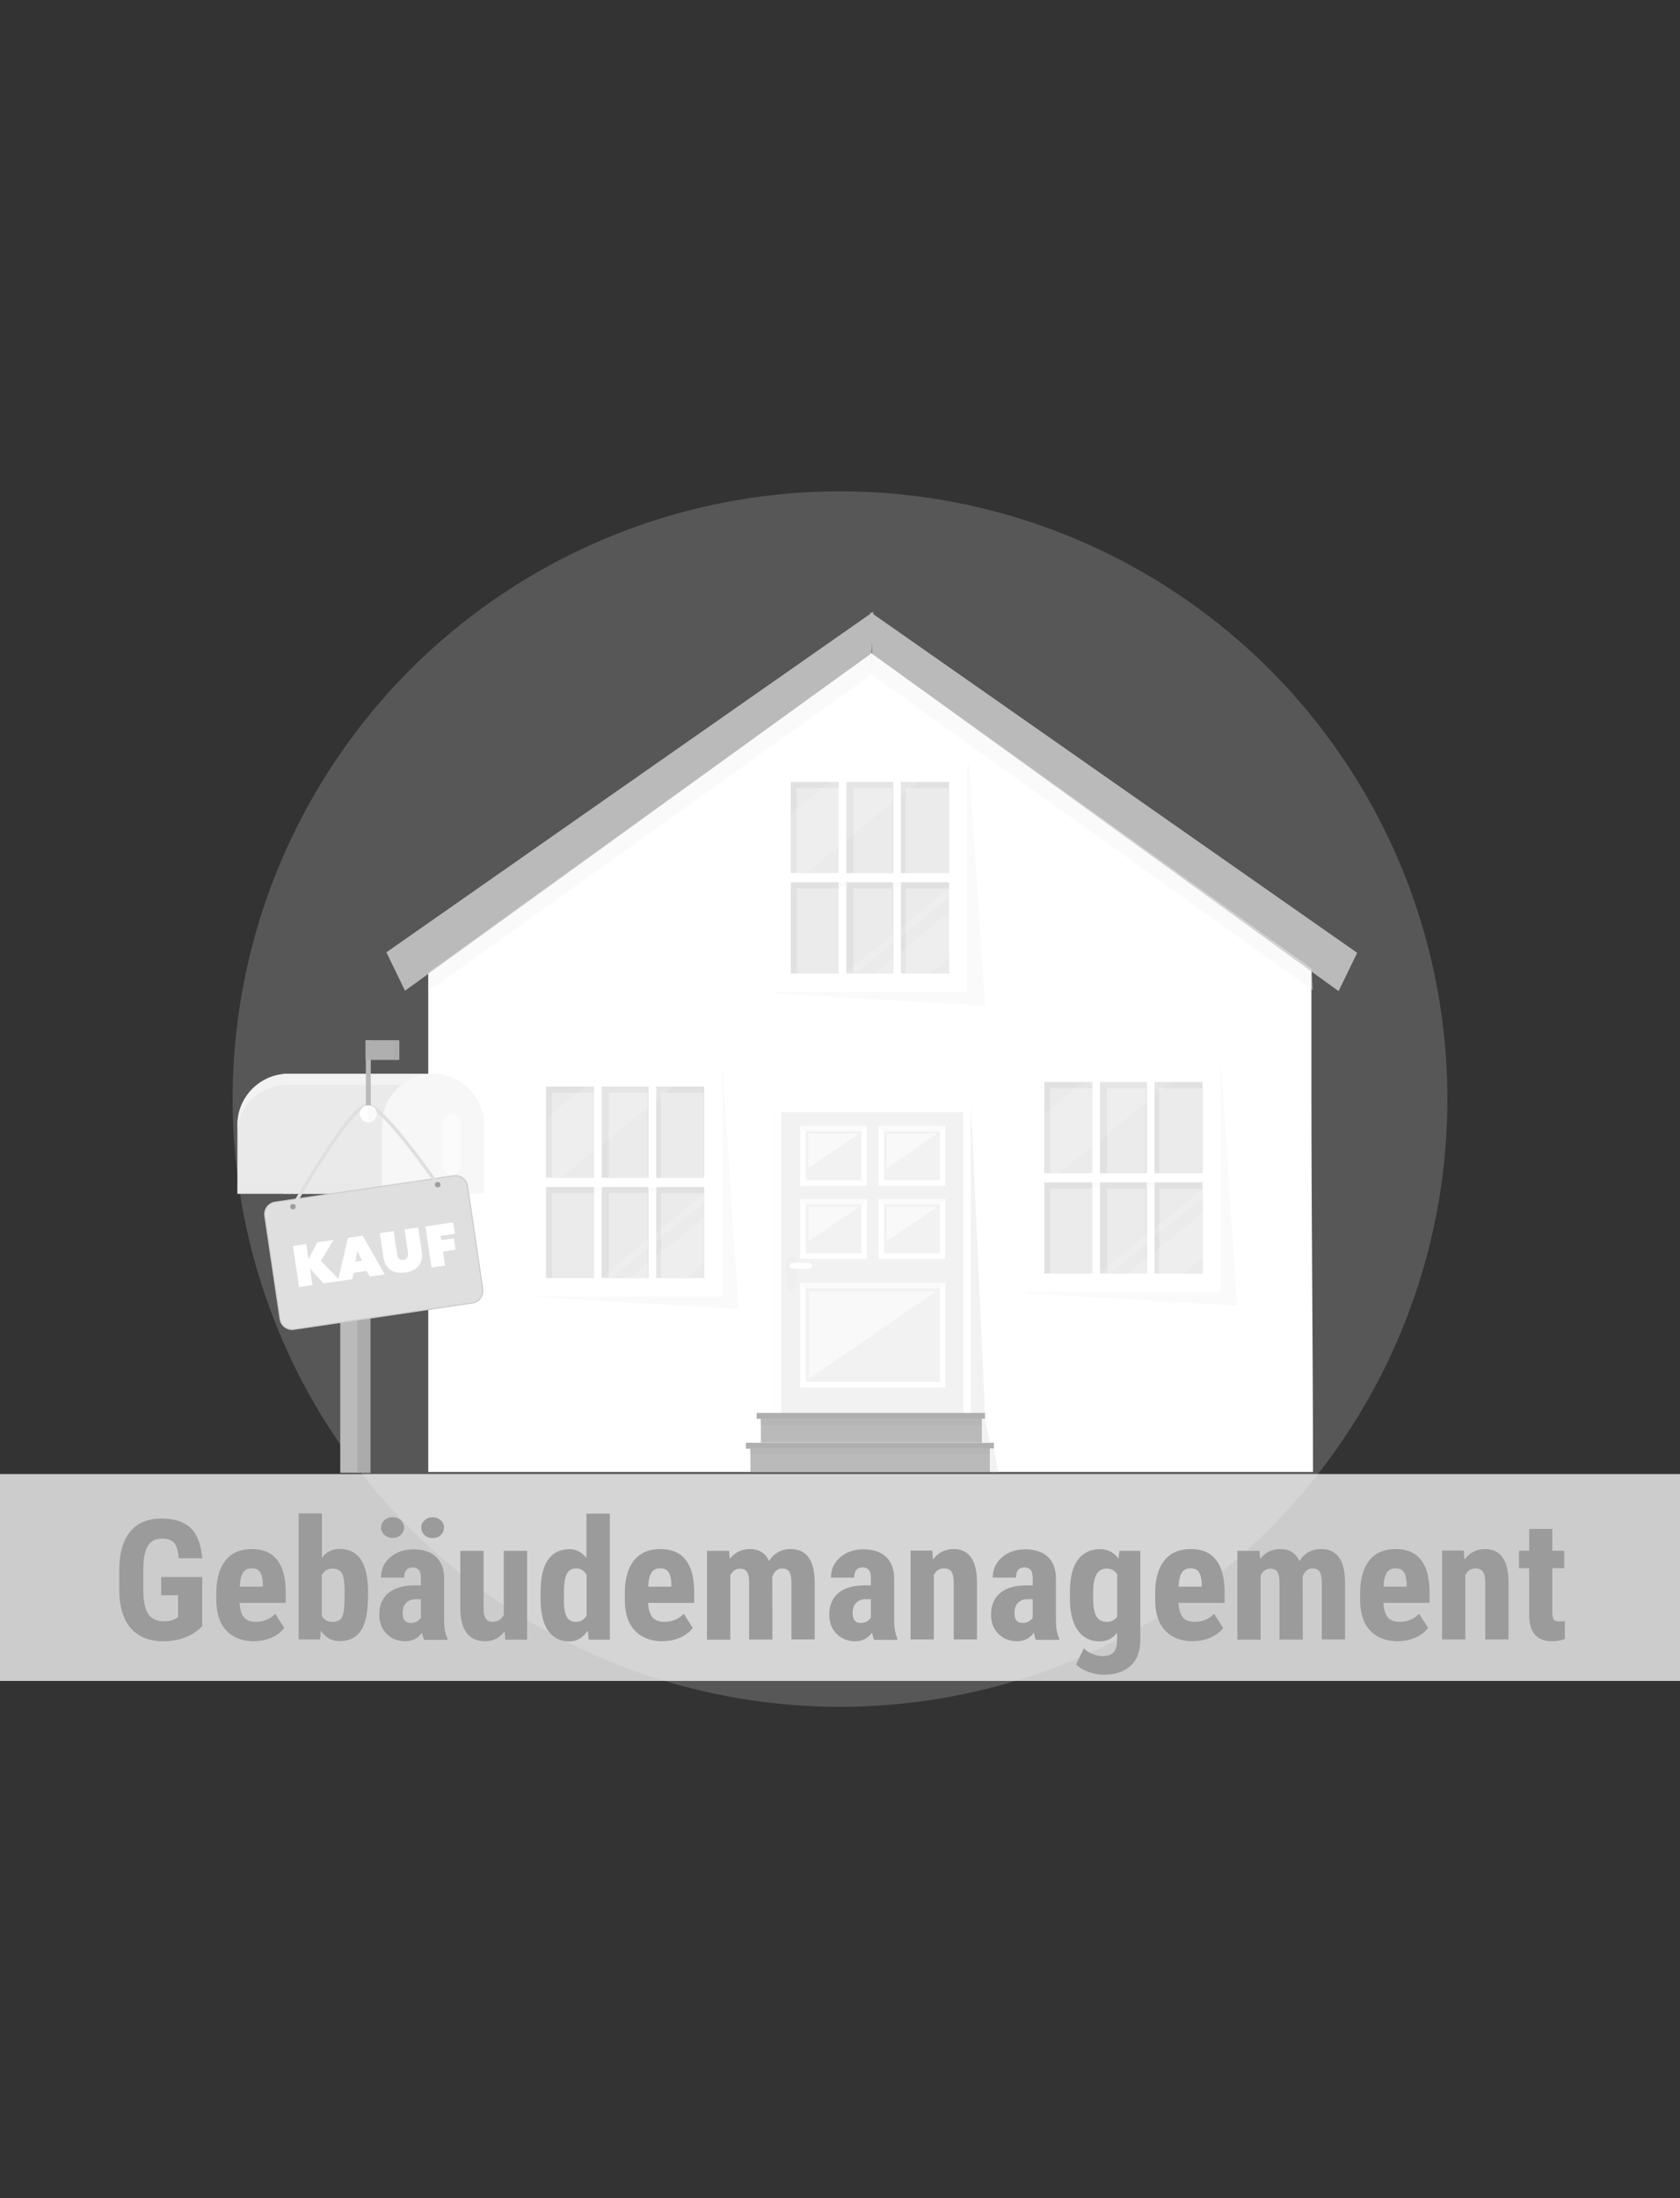 <?xml version="1.0" encoding="UTF-8"?>
<!--
  - $Id$
  -
  - This document contains trade secret data which is the property of
  - markt.de GmbH & Co KG. Information contained herein may not be used,
  - copied or disclosed in whole or part except as permitted by written
  - agreement from markt.de GmbH & Co KG.
  -
  - Copyright (C) 2025 markt.de GmbH & Co KG / Munich / Germany
  -->

<svg id="Ebene_2" xmlns="http://www.w3.org/2000/svg" version="1.1" xmlns:xlink="http://www.w3.org/1999/xlink" viewBox="0 0 130 170">
  <rect x="0" y="0" width="130" height="170" fill="#333333" stroke="none"/>
  <!-- Generator: Adobe Illustrator 29.3.1, SVG Export Plug-In . SVG Version: 2.1.0 Build 151)  -->
  <defs>
    <style>
      .st0 {
        fill: #9c9c9c;
      }

      .st1 {
        opacity: .14;
      }

      .st2 {
        fill: #f2f2f2;
      }

      .st3 {
        fill: #aeacaa;
        opacity: .3;
      }

      .st4 {
        fill: #bababa;
      }

      .st5, .st6, .st7, .st8 {
        fill: #fff;
      }

      .st6, .st9, .st10 {
        opacity: .5;
      }

      .st11 {
        fill: #9b9b9b;
      }

      .st12 {
        fill: #e1e1e1;
      }

      .st13, .st14 {
        fill: none;
      }

      .st14 {
        stroke: #dfdfdf;
        stroke-linecap: round;
        stroke-linejoin: round;
        stroke-width: .26px;
      }

      .st15 {
        fill: #fbfbfb;
      }

      .st16 {
        clip-path: url(#clippath-1);
      }

      .st17, .st18, .st19 {
        fill: #f2f2f2;
      }

      .st20 {
        clip-path: url(#clippath-3);
      }

      .st9 {
        fill: #e8e8e8;
      }

      .st18 {
        opacity: .34;
      }

      .st7 {
        opacity: .4;
      }

      .st8 {
        opacity: .75;
      }

      .st21 {
        fill: #efefef;
      }

      .st22 {
        fill: #dfdfdf;
      }

      .st19 {
        opacity: .42;
      }

      .st23 {
        fill: #ebebeb;
      }

      .st24 {
        fill: #ccc;
      }

      .st25 {
        fill: #ababab;
      }

      .st26 {
        clip-path: url(#clippath-2);
      }

      .st10, .st27 {
        fill: #f7f7f7;
      }

      .st28 {
        fill: #b6b6b6;
      }

      .st29 {
        fill: #eaeaea;
      }

      .st30 {
        clip-path: url(#clippath);
      }

      .st31 {
        fill: #afafaf;
      }
    </style>
    <clipPath id="clippath">
      <rect class="st13" x="61.24" y="60.46" width="12.23" height="14.82"/>
    </clipPath>
    <clipPath id="clippath-1">
      <rect class="st13" x="42.3" y="84.03" width="12.23" height="14.82"/>
    </clipPath>
    <clipPath id="clippath-2">
      <rect class="st13" x="80.86" y="83.68" width="12.23" height="14.82"/>
    </clipPath>
    <clipPath id="clippath-3">
      <line class="st13" x1="58.53" y1="91.13" x2="58.53" y2="87.24"/>
    </clipPath>
  </defs>
  <circle class="st3" cx="65" cy="85" r="47"/>
  <g>
    <g>
      <g id="Haus">
        <g>
          <path class="st5" d="M101.49,74.9h.12l-34.18-24.4-34.17,24.4h-.12v38.94h68.46c0-9.71-.12-19.41-.12-29.12v-9.82Z"/>
          <polygon class="st17" points="76.22 109.27 60.45 109.33 60.34 85.06 75.12 85.06 76.22 109.27"/>
          <polygon class="st4" points="31.34 76.62 29.9 73.65 67.58 47.31 67.43 50.53 31.34 76.62"/>
          <polygon class="st4" points="103.58 76.65 105.02 73.69 67.35 47.34 67.49 50.57 103.58 76.65"/>
          <polygon class="st19" points="33.15 76.66 33.15 75.22 67.5 50.49 67.43 52.18 33.15 76.66"/>
          <polygon class="st19" points="101.59 76.58 101.49 74.9 67.36 50.49 67.43 52.18 101.59 76.58"/>
          <g>
            <polygon class="st18" points="76.23 77.78 59.92 76.83 60 59.15 74.99 59.15 76.23 77.78"/>
            <rect class="st5" x="59.79" y="59.03" width="15.05" height="17.68"/>
            <rect class="st12" x="61.19" y="60.47" width="12.25" height="14.81"/>
            <rect class="st23" x="61.64" y="60.94" width="3.34" height="6.57"/>
            <rect class="st23" x="66.03" y="60.94" width="3.01" height="6.57"/>
            <rect class="st23" x="70.06" y="60.94" width="3.34" height="6.57"/>
            <rect class="st23" x="61.65" y="68.71" width="3.34" height="6.57"/>
            <rect class="st23" x="66.04" y="68.71" width="3.01" height="6.57"/>
            <rect class="st23" x="70.08" y="68.71" width="3.34" height="6.57"/>
            <g>
              <rect class="st5" x="64.9" y="60.09" width=".59" height="15.53"/>
              <rect class="st5" x="69.12" y="60.09" width=".59" height="15.53"/>
              <rect class="st15" x="64.9" y="67.72" width=".59" height=".85"/>
              <rect class="st15" x="69.12" y="67.72" width=".59" height=".85"/>
              <rect class="st5" x="67" y="61.48" width=".71" height="12.78" transform="translate(135.23 .52) rotate(90)"/>
            </g>
            <g class="st1">
              <g class="st30">
                <g>
                  <rect class="st5" x="60.56" y="71.12" width="25.34" height="2.75" transform="translate(-29.32 62.49) rotate(-39.14)"/>
                  <rect class="st5" x="58.79" y="70.27" width="25.68" height=".52" transform="translate(-28.45 61.04) rotate(-39.14)"/>
                  <rect class="st5" x="51.88" y="60.34" width="26.49" height="4.3" transform="translate(-24.83 55.13) rotate(-39.14)"/>
                </g>
              </g>
            </g>
          </g>
          <g>
            <polygon class="st18" points="57.15 101.23 40.83 100.28 40.91 82.6 55.91 82.6 57.15 101.23"/>
            <rect class="st5" x="40.85" y="82.6" width="15.05" height="17.68"/>
            <rect class="st12" x="42.25" y="84.03" width="12.25" height="14.81"/>
            <rect class="st23" x="42.71" y="84.51" width="3.34" height="6.57"/>
            <rect class="st23" x="47.1" y="84.51" width="3.01" height="6.57"/>
            <rect class="st23" x="51.13" y="84.51" width="3.34" height="6.57"/>
            <rect class="st23" x="42.72" y="92.27" width="3.34" height="6.57"/>
            <rect class="st23" x="47.11" y="92.27" width="3.01" height="6.57"/>
            <rect class="st23" x="51.14" y="92.27" width="3.34" height="6.57"/>
            <g>
              <rect class="st5" x="45.97" y="83.66" width=".59" height="15.53"/>
              <rect class="st5" x="50.19" y="83.66" width=".59" height="15.53"/>
              <rect class="st15" x="45.97" y="91.29" width=".59" height=".85"/>
              <rect class="st15" x="50.19" y="91.29" width=".59" height=".85"/>
              <rect class="st5" x="48.07" y="85.05" width=".71" height="12.78" transform="translate(139.86 43.02) rotate(90)"/>
            </g>
            <g class="st1">
              <g class="st16">
                <g>
                  <rect class="st5" x="41.63" y="94.69" width="25.34" height="2.75" transform="translate(-48.45 55.82) rotate(-39.14)"/>
                  <rect class="st5" x="39.86" y="93.84" width="25.68" height=".52" transform="translate(-47.57 54.38) rotate(-39.14)"/>
                  <rect class="st5" x="32.95" y="83.91" width="26.49" height="4.3" transform="translate(-43.95 48.46) rotate(-39.14)"/>
                </g>
              </g>
            </g>
          </g>
          <g>
            <polygon class="st18" points="95.73 100.97 79.41 100.02 79.49 82.34 94.49 82.34 95.73 100.97"/>
            <rect class="st5" x="79.41" y="82.24" width="15.05" height="17.68"/>
            <rect class="st12" x="80.81" y="83.68" width="12.25" height="14.81"/>
            <rect class="st23" x="81.27" y="84.16" width="3.34" height="6.57"/>
            <rect class="st23" x="85.66" y="84.16" width="3.01" height="6.57"/>
            <rect class="st23" x="89.69" y="84.16" width="3.34" height="6.57"/>
            <rect class="st23" x="81.28" y="91.92" width="3.34" height="6.57"/>
            <rect class="st23" x="85.67" y="91.92" width="3.01" height="6.57"/>
            <rect class="st23" x="89.7" y="91.92" width="3.34" height="6.57"/>
            <g>
              <rect class="st5" x="84.53" y="83.3" width=".59" height="15.53"/>
              <rect class="st5" x="88.75" y="83.3" width=".59" height="15.53"/>
              <rect class="st15" x="84.53" y="90.93" width=".59" height=".85"/>
              <rect class="st15" x="88.75" y="90.93" width=".59" height=".85"/>
              <rect class="st5" x="86.63" y="84.69" width=".71" height="12.78" transform="translate(178.07 4.1) rotate(90)"/>
            </g>
            <g class="st1">
              <g class="st26">
                <g>
                  <rect class="st5" x="80.19" y="94.33" width="25.34" height="2.75" transform="translate(-39.57 80.08) rotate(-39.14)"/>
                  <rect class="st5" x="78.42" y="93.49" width="25.68" height=".52" transform="translate(-38.69 78.64) rotate(-39.14)"/>
                  <rect class="st5" x="71.51" y="83.55" width="26.49" height="4.3" transform="translate(-35.08 72.72) rotate(-39.14)"/>
                </g>
              </g>
            </g>
          </g>
          <g>
            <rect class="st2" x="59.88" y="85.06" width="15.24" height="24.27"/>
            <rect class="st5" x="59.88" y="85.06" width="15.24" height=".96"/>
            <rect class="st5" x="59.88" y="85.06" width=".57" height="24.27"/>
            <rect class="st5" x="74.55" y="85.06" width=".57" height="24.27"/>
            <polygon class="st5" points="61.91 91.72 62.35 91.29 62.35 87.5 61.92 87.07 61.91 91.72"/>
            <polygon class="st15" points="61.92 87.07 62.35 87.5 66.66 87.5 67.08 87.07 61.92 87.07"/>
            <polygon class="st5" points="67.08 87.07 66.66 87.49 66.66 91.28 67.08 91.72 67.08 87.07"/>
            <polygon class="st5" points="67.08 91.72 66.66 91.28 62.35 91.28 61.91 91.72 67.08 91.72"/>
            <polygon class="st5" points="67.98 91.72 68.41 91.29 68.41 87.5 67.99 87.07 67.98 91.72"/>
            <polygon class="st15" points="67.99 87.07 68.41 87.5 72.73 87.5 73.15 87.07 67.99 87.07"/>
            <polygon class="st5" points="73.15 87.07 72.73 87.49 72.73 91.28 73.15 91.72 73.15 87.07"/>
            <polygon class="st5" points="73.15 91.72 72.73 91.28 68.41 91.28 67.98 91.72 73.15 91.72"/>
            <polygon class="st5" points="61.91 97.36 62.35 96.94 62.35 93.15 61.92 92.71 61.91 97.36"/>
            <polygon class="st15" points="61.92 92.71 62.35 93.15 66.66 93.15 67.08 92.71 61.92 92.71"/>
            <polygon class="st5" points="67.08 92.71 66.66 93.14 66.66 96.92 67.08 97.36 67.08 92.71"/>
            <polygon class="st5" points="67.08 97.36 66.66 96.93 62.35 96.93 61.91 97.36 67.08 97.36"/>
            <polygon class="st5" points="67.98 97.36 68.41 96.94 68.41 93.15 67.99 92.71 67.98 97.36"/>
            <polygon class="st15" points="67.99 92.71 68.41 93.15 72.73 93.15 73.15 92.71 67.99 92.71"/>
            <polygon class="st5" points="73.15 92.71 72.73 93.14 72.73 96.92 73.15 97.36 73.15 92.71"/>
            <polygon class="st5" points="73.15 97.36 72.73 96.93 68.41 96.93 67.98 97.36 73.15 97.36"/>
            <polygon class="st5" points="61.91 107.31 62.35 106.88 62.35 99.64 61.92 99.2 61.91 107.31"/>
            <polygon class="st15" points="61.92 99.2 62.35 99.64 72.73 99.64 73.15 99.2 61.92 99.2"/>
            <polygon class="st5" points="73.15 99.2 72.73 99.63 72.73 106.87 73.15 107.31 73.15 99.2"/>
            <polygon class="st5" points="73.15 107.31 72.73 106.87 62.35 106.87 61.91 107.31 73.15 107.31"/>
            <rect class="st21" x="60.82" y="97.14" width=".81" height="2.62" rx=".4" ry=".4"/>
            <rect class="st5" x="61.07" y="97.67" width="1.77" height=".44" rx=".22" ry=".22"/>
            <polygon class="st6" points="62.61 106.62 72.42 99.88 62.61 99.88 62.61 106.62"/>
            <polygon class="st6" points="62.57 96.01 66.5 93.32 62.57 93.32 62.57 96.01"/>
            <polygon class="st6" points="68.6 96.01 72.53 93.32 68.6 93.32 68.6 96.01"/>
            <polygon class="st6" points="68.6 90.37 72.53 87.67 68.6 87.67 68.6 90.37"/>
            <polygon class="st6" points="62.53 90.37 66.46 87.67 62.53 87.67 62.53 90.37"/>
          </g>
          <g>
            <rect class="st31" x="58.55" y="109.27" width="17.67" height=".46"/>
            <rect class="st31" x="57.72" y="111.58" width="19.19" height=".46"/>
            <rect class="st4" x="58.88" y="109.73" width="17.1" height="1.84"/>
            <rect class="st28" x="58.88" y="109.73" width="17.1" height=".5"/>
            <rect class="st4" x="58.07" y="112" width="18.53" height="1.84"/>
            <rect class="st28" x="58.07" y="112" width="18.53" height=".5"/>
          </g>
          <polygon class="st17" points="76.22 109.73 76.61 111.58 75.98 111.58 75.98 109.73 76.22 109.73"/>
          <polygon class="st17" points="76.91 112.04 77.25 113.84 76.63 113.84 76.61 112 76.91 112.04"/>
        </g>
      </g>
      <g class="st1">
        <g class="st20">
          <g>
            <rect class="st5" x="58.35" y="90.04" width="6.66" height=".72" transform="translate(-43.22 59.21) rotate(-39.14)"/>
            <rect class="st5" x="57.89" y="89.81" width="6.75" height=".14" transform="translate(-42.99 58.83) rotate(-39.14)"/>
            <rect class="st5" x="56.07" y="87.2" width="6.96" height="1.13" transform="translate(-42.04 57.28) rotate(-39.14)"/>
          </g>
        </g>
      </g>
    </g>
    <g>
      <rect class="st4" x="26.33" y="92.32" width="1.5" height="21.59"/>
      <rect class="st25" x="27.66" y="92.32" width="1.02" height="21.59" transform="translate(56.33 206.23) rotate(180)"/>
      <rect class="st29" x="21.93" y="83.04" width="11.58" height="9.28"/>
      <path class="st29" d="M26.27,92.32v-5.33c0-2.17-1.78-3.95-3.95-3.95h0c-2.17,0-3.95,1.78-3.95,3.95v5.33h7.89Z"/>
      <path class="st7" d="M22.32,83.04h-.39v.02c-1.99.2-3.56,1.89-3.56,3.93v.66c0-2.04,1.57-3.53,3.56-3.73v-.02h11.58v-.86h-11.19Z"/>
      <path class="st27" d="M37.46,92.32v-5.33c0-2.17-1.78-3.95-3.95-3.95h0c-2.17,0-3.95,1.78-3.95,3.95v5.33h7.89Z"/>
      <rect class="st9" x="18.37" y="91.53" width="11.19" height=".79"/>
      <g>
        <path class="st22" d="M22.59,102.81c-.46,0-.86-.34-.92-.8l-1.18-7.98c-.08-.51.28-.99.79-1.06l13.83-2.04s.09-.01.14-.01c.46,0,.86.34.92.8l1.18,7.98c.07.51-.28.99-.79,1.06l-13.83,2.04s-.09.01-.14.01Z"/>
        <path class="st24" d="M35.25,90.97c.44,0,.82.33.88.76l1.18,7.98c.03.24-.02.47-.17.66-.14.19-.35.32-.59.35l-13.83,2.04s-.09,0-.13,0c-.44,0-.82-.33-.88-.76l-1.18-7.98c-.03-.24.02-.47.17-.66.14-.19.35-.32.59-.35l13.83-2.04s.09,0,.13,0M35.25,90.88s-.1,0-.14.01l-13.83,2.04c-.54.08-.9.58-.83,1.11l1.18,7.98c.07.49.49.84.97.84.05,0,.1,0,.14-.01l13.83-2.04c.54-.08.9-.58.83-1.11l-1.18-7.98c-.07-.49-.49-.84-.97-.84h0Z"/>
      </g>
      <rect class="st6" x="34.24" y="86.19" width="1.42" height="4.66" rx=".71" ry=".71"/>
      <g>
        <path class="st5" d="M23.99,98.12h0s.19,1.27.19,1.27l-1.04.15-.47-3.18,1.03-.15.17,1.17h0s.68-1.3.68-1.3l1.26-.19-.98,1.63,1.51,1.54-1.31.19-1.04-1.14Z"/>
        <path class="st5" d="M26.92,95.73l1.14-.17,1.71,3-1.16.17-.24-.44-1.01.15-.09.49-1.13.17.78-3.36ZM27.64,96.76l-.14.82.52-.08-.37-.75Z"/>
        <path class="st5" d="M31.35,98.41c-.25.04-.47.03-.66,0-.19-.04-.36-.11-.5-.22-.14-.1-.25-.23-.34-.38-.08-.15-.14-.33-.17-.51l-.29-1.93,1.07-.16.27,1.81c.02.15.08.27.16.34.09.07.2.1.33.08s.23-.08.29-.17c.06-.1.08-.22.06-.37l-.27-1.81,1.06-.16.29,1.93c.03.19.02.37-.02.54-.04.17-.11.33-.22.47-.11.14-.25.26-.43.35-.18.1-.39.16-.64.2Z"/>
        <path class="st5" d="M34.15,95.91l.97-.14.13.88-.97.14.16,1.08-1.05.16-.47-3.18,2.15-.32.13.89-1.1.16.05.33Z"/>
      </g>
      <path class="st14" d="M22.67,93.32s4.54-8.07,5.82-7.85,5.38,6.15,5.38,6.15"/>
      <circle class="st0" cx="22.67" cy="93.32" r=".21"/>
      <circle class="st0" cx="33.87" cy="91.62" r=".21"/>
      <g>
        <rect class="st4" x="28.31" y="80.45" width=".38" height="5.62"/>
        <ellipse class="st4" cx="28.5" cy="86.1" rx=".19" ry=".12"/>
      </g>
      <rect class="st31" x="28.28" y="80.45" width="2.62" height="1.52"/>
      <rect class="st25" x="30.52" y="80.45" width=".19" height="1.52"/>
      <circle class="st5" cx="28.5" cy="86.14" r=".66"/>
      <path class="st10" d="M29.16,86.14c0-.37-.3-.66-.66-.66v1.33c.37,0,.66-.3.66-.66Z"/>
    </g>
  </g>
  <rect class="st8" y="114" width="130" height="16"/>
  <g>
    <path class="st11" d="M15.66,125.75c-.36.39-.8.68-1.32.88-.52.2-1.09.3-1.72.3-1.06,0-1.89-.33-2.48-.99-.59-.66-.89-1.62-.91-2.87v-1.66c0-1.27.28-2.25.83-2.94.56-.69,1.37-1.03,2.43-1.03,1,0,1.76.25,2.27.74.51.5.8,1.27.89,2.33h-1.82c-.05-.59-.17-.99-.37-1.2-.19-.21-.5-.32-.91-.32-.5,0-.87.18-1.1.55s-.35.95-.36,1.76v1.68c0,.84.13,1.45.38,1.84.25.38.67.57,1.24.57.37,0,.67-.07.9-.22l.17-.11v-1.69h-1.31v-1.41h3.18v3.81Z"/>
    <path class="st11" d="M19.67,126.93c-.92,0-1.64-.28-2.16-.83s-.77-1.34-.77-2.36v-.55c0-1.08.24-1.92.71-2.51s1.15-.88,2.04-.88,1.51.28,1.95.83.66,1.37.67,2.45v.88h-3.57c.03.51.14.88.34,1.12s.51.35.92.35c.6,0,1.1-.21,1.5-.62l.7,1.09c-.22.3-.54.55-.96.74s-.87.28-1.36.28ZM18.54,122.71h1.8v-.17c0-.41-.08-.72-.2-.93s-.35-.32-.66-.32-.54.11-.68.34c-.14.22-.23.58-.25,1.08Z"/>
    <path class="st11" d="M28.47,123.59c0,1.11-.18,1.95-.53,2.5-.36.56-.91.83-1.68.83-.6,0-1.07-.27-1.43-.81l-.06.68h-1.66v-9.75h1.8v3.44c.34-.46.79-.69,1.34-.69.76,0,1.32.28,1.68.83s.54,1.36.55,2.43v.53ZM26.67,123.14c0-.72-.07-1.21-.21-1.46s-.38-.37-.73-.37c-.38,0-.65.17-.83.51v3.13c.16.32.44.48.84.48.34,0,.58-.11.71-.34.13-.22.2-.66.21-1.31v-.65Z"/>
    <path class="st11" d="M32.81,126.8c-.05-.11-.1-.28-.15-.53-.32.44-.76.66-1.31.66s-1.05-.19-1.43-.57c-.38-.38-.57-.87-.57-1.48,0-.72.23-1.28.69-1.67.46-.39,1.12-.59,1.98-.6h.55v-.55c0-.31-.05-.53-.16-.65s-.26-.19-.46-.19c-.45,0-.67.26-.67.79h-1.8c0-.63.24-1.16.71-1.57.48-.41,1.08-.62,1.81-.62s1.34.2,1.75.59c.41.39.62.95.62,1.68v3.23c0,.59.09,1.06.25,1.39v.11h-1.81ZM29.49,118.14c0-.23.09-.42.26-.58.17-.15.38-.23.63-.23s.45.08.63.23c.17.15.26.35.26.58s-.09.42-.26.57c-.17.15-.38.23-.63.23s-.45-.08-.63-.23c-.17-.15-.26-.34-.26-.57ZM31.75,125.52c.2,0,.37-.04.51-.12s.24-.18.31-.29v-1.43h-.43c-.3,0-.54.1-.72.29-.18.19-.26.45-.26.78,0,.51.2.76.6.76ZM32.6,118.14c0-.23.09-.42.26-.57.17-.15.38-.23.62-.23s.45.08.62.23c.17.15.26.34.26.57s-.08.41-.24.57c-.16.16-.38.24-.64.24s-.48-.08-.64-.24c-.16-.16-.24-.35-.24-.57Z"/>
    <path class="st11" d="M39.04,126.17c-.37.5-.87.76-1.5.76s-1.11-.22-1.43-.65c-.33-.43-.49-1.07-.49-1.89v-4.45h1.8v4.49c0,.67.23,1,.67,1,.41,0,.71-.18.89-.53v-4.96h1.81v6.87h-1.69l-.05-.63Z"/>
    <path class="st11" d="M41.83,123.16c0-1.13.19-1.97.57-2.52s.94-.83,1.66-.83c.53,0,.97.23,1.32.69v-3.44h1.81v9.75h-1.63l-.08-.7c-.37.55-.84.83-1.42.83-.72,0-1.27-.28-1.65-.83-.38-.55-.57-1.36-.58-2.42v-.52ZM43.63,123.61c0,.68.07,1.15.22,1.42.14.27.39.4.73.4s.62-.16.81-.48v-3.14c-.18-.34-.44-.51-.8-.51-.33,0-.57.13-.72.4s-.23.74-.23,1.42v.48Z"/>
    <path class="st11" d="M51.28,126.93c-.92,0-1.64-.28-2.16-.83s-.77-1.34-.77-2.36v-.55c0-1.08.24-1.92.71-2.51s1.15-.88,2.04-.88,1.51.28,1.95.83.66,1.37.67,2.45v.88h-3.57c.03.51.14.88.34,1.12s.51.35.92.35c.6,0,1.1-.21,1.5-.62l.7,1.09c-.22.3-.54.55-.96.74s-.87.28-1.36.28ZM50.15,122.71h1.8v-.17c0-.41-.08-.72-.2-.93s-.35-.32-.66-.32-.54.11-.68.34c-.14.22-.23.58-.25,1.08Z"/>
    <path class="st11" d="M56.42,119.93l.05.63c.4-.51.93-.76,1.59-.76s1.17.31,1.45.93c.39-.62.95-.93,1.68-.93,1.2,0,1.82.83,1.85,2.49v4.5h-1.8v-4.39c0-.4-.06-.68-.17-.85s-.3-.25-.56-.25c-.33,0-.58.21-.75.62v.22s.01,4.66.01,4.66h-1.8v-4.37c0-.39-.05-.68-.16-.85-.11-.18-.29-.26-.56-.26-.31,0-.55.17-.74.5v4.99h-1.8v-6.87h1.68Z"/>
    <path class="st11" d="M67.63,126.8c-.05-.11-.1-.28-.15-.53-.32.44-.76.66-1.31.66s-1.05-.19-1.43-.57c-.38-.38-.57-.87-.57-1.48,0-.72.23-1.28.69-1.67.46-.39,1.12-.59,1.98-.6h.55v-.55c0-.31-.05-.53-.16-.65s-.26-.19-.46-.19c-.45,0-.67.26-.67.79h-1.8c0-.63.24-1.16.71-1.57.48-.41,1.08-.62,1.81-.62s1.34.2,1.75.59c.41.39.62.95.62,1.68v3.23c0,.59.09,1.06.25,1.39v.11h-1.81ZM66.57,125.52c.2,0,.37-.04.51-.12s.24-.18.31-.29v-1.43h-.43c-.3,0-.54.1-.72.29-.18.19-.26.45-.26.78,0,.51.2.76.6.76Z"/>
    <path class="st11" d="M72.14,119.93l.05.68c.41-.54.94-.81,1.59-.81,1.18,0,1.79.83,1.82,2.48v4.51h-1.8v-4.38c0-.39-.06-.67-.17-.85-.12-.18-.32-.26-.61-.26-.33,0-.58.17-.76.5v4.99h-1.8v-6.87h1.69Z"/>
    <path class="st11" d="M80.15,126.8c-.05-.11-.1-.28-.15-.53-.32.44-.76.66-1.31.66s-1.05-.19-1.43-.57c-.38-.38-.57-.87-.57-1.48,0-.72.23-1.28.69-1.67.46-.39,1.12-.59,1.98-.6h.55v-.55c0-.31-.05-.53-.16-.65s-.26-.19-.46-.19c-.45,0-.67.26-.67.79h-1.8c0-.63.24-1.16.71-1.57.48-.41,1.08-.62,1.81-.62s1.34.2,1.75.59c.41.39.62.95.62,1.68v3.23c0,.59.09,1.06.25,1.39v.11h-1.81ZM79.09,125.52c.2,0,.37-.04.51-.12s.24-.18.31-.29v-1.43h-.43c-.3,0-.54.1-.72.29-.18.19-.26.45-.26.78,0,.51.2.76.6.76Z"/>
    <path class="st11" d="M82.79,123.16c0-1.13.2-1.97.61-2.52s.98-.83,1.71-.83c.62,0,1.1.25,1.44.74l.07-.61h1.62v6.87c0,.88-.25,1.55-.74,2.01s-1.2.7-2.11.7c-.38,0-.77-.08-1.19-.23-.41-.15-.72-.34-.93-.57l.6-1.24c.17.18.39.32.66.43.27.11.53.17.77.17.4,0,.69-.1.87-.29.18-.19.27-.5.27-.93v-.59c-.34.45-.79.67-1.34.67-.73,0-1.3-.28-1.7-.85-.4-.57-.6-1.37-.61-2.41v-.51ZM84.59,123.61c0,.63.08,1.1.25,1.39.17.29.43.43.79.43s.64-.13.82-.4v-3.28c-.19-.29-.46-.44-.81-.44s-.62.15-.79.44c-.17.29-.26.76-.26,1.41v.45Z"/>
    <path class="st11" d="M92.32,126.93c-.92,0-1.64-.28-2.16-.83s-.77-1.34-.77-2.36v-.55c0-1.08.24-1.92.71-2.51s1.15-.88,2.04-.88,1.51.28,1.95.83.66,1.37.67,2.45v.88h-3.57c.03.51.14.88.34,1.12s.51.35.92.35c.6,0,1.1-.21,1.5-.62l.7,1.09c-.22.3-.54.55-.96.74s-.87.28-1.36.28ZM91.19,122.71h1.8v-.17c0-.41-.08-.72-.2-.93s-.35-.32-.66-.32-.54.11-.68.34c-.14.22-.23.58-.25,1.08Z"/>
    <path class="st11" d="M97.46,119.93l.05.63c.4-.51.93-.76,1.59-.76s1.17.31,1.45.93c.39-.62.95-.93,1.68-.93,1.2,0,1.82.83,1.85,2.49v4.5h-1.8v-4.39c0-.4-.06-.68-.17-.85s-.3-.25-.56-.25c-.33,0-.58.21-.75.62v.22s.01,4.66.01,4.66h-1.8v-4.37c0-.39-.05-.68-.16-.85-.11-.18-.29-.26-.56-.26-.31,0-.55.17-.74.5v4.99h-1.8v-6.87h1.68Z"/>
    <path class="st11" d="M108.18,126.93c-.92,0-1.64-.28-2.16-.83s-.77-1.34-.77-2.36v-.55c0-1.08.24-1.92.71-2.51s1.15-.88,2.04-.88,1.51.28,1.95.83.66,1.37.67,2.45v.88h-3.57c.03.51.14.88.34,1.12s.51.35.92.35c.6,0,1.1-.21,1.5-.62l.7,1.09c-.22.3-.54.55-.96.74s-.87.28-1.36.28ZM107.05,122.71h1.8v-.17c0-.41-.08-.72-.2-.93s-.35-.32-.66-.32-.54.11-.68.34c-.14.22-.23.58-.25,1.08Z"/>
    <path class="st11" d="M113.27,119.93l.05.68c.41-.54.94-.81,1.59-.81,1.18,0,1.79.83,1.82,2.48v4.51h-1.8v-4.38c0-.39-.06-.67-.17-.85-.12-.18-.32-.26-.61-.26-.33,0-.58.17-.76.5v4.99h-1.8v-6.87h1.69Z"/>
    <path class="st11" d="M120.12,118.24v1.69h.92v1.35h-.92v3.41c0,.27.04.46.11.56.07.1.22.15.43.15.17,0,.32-.01.43-.04v1.4c-.32.11-.65.17-1,.17-1.16,0-1.75-.67-1.76-2v-3.65h-.79v-1.35h.79v-1.69h1.8Z"/>
  </g>
</svg>